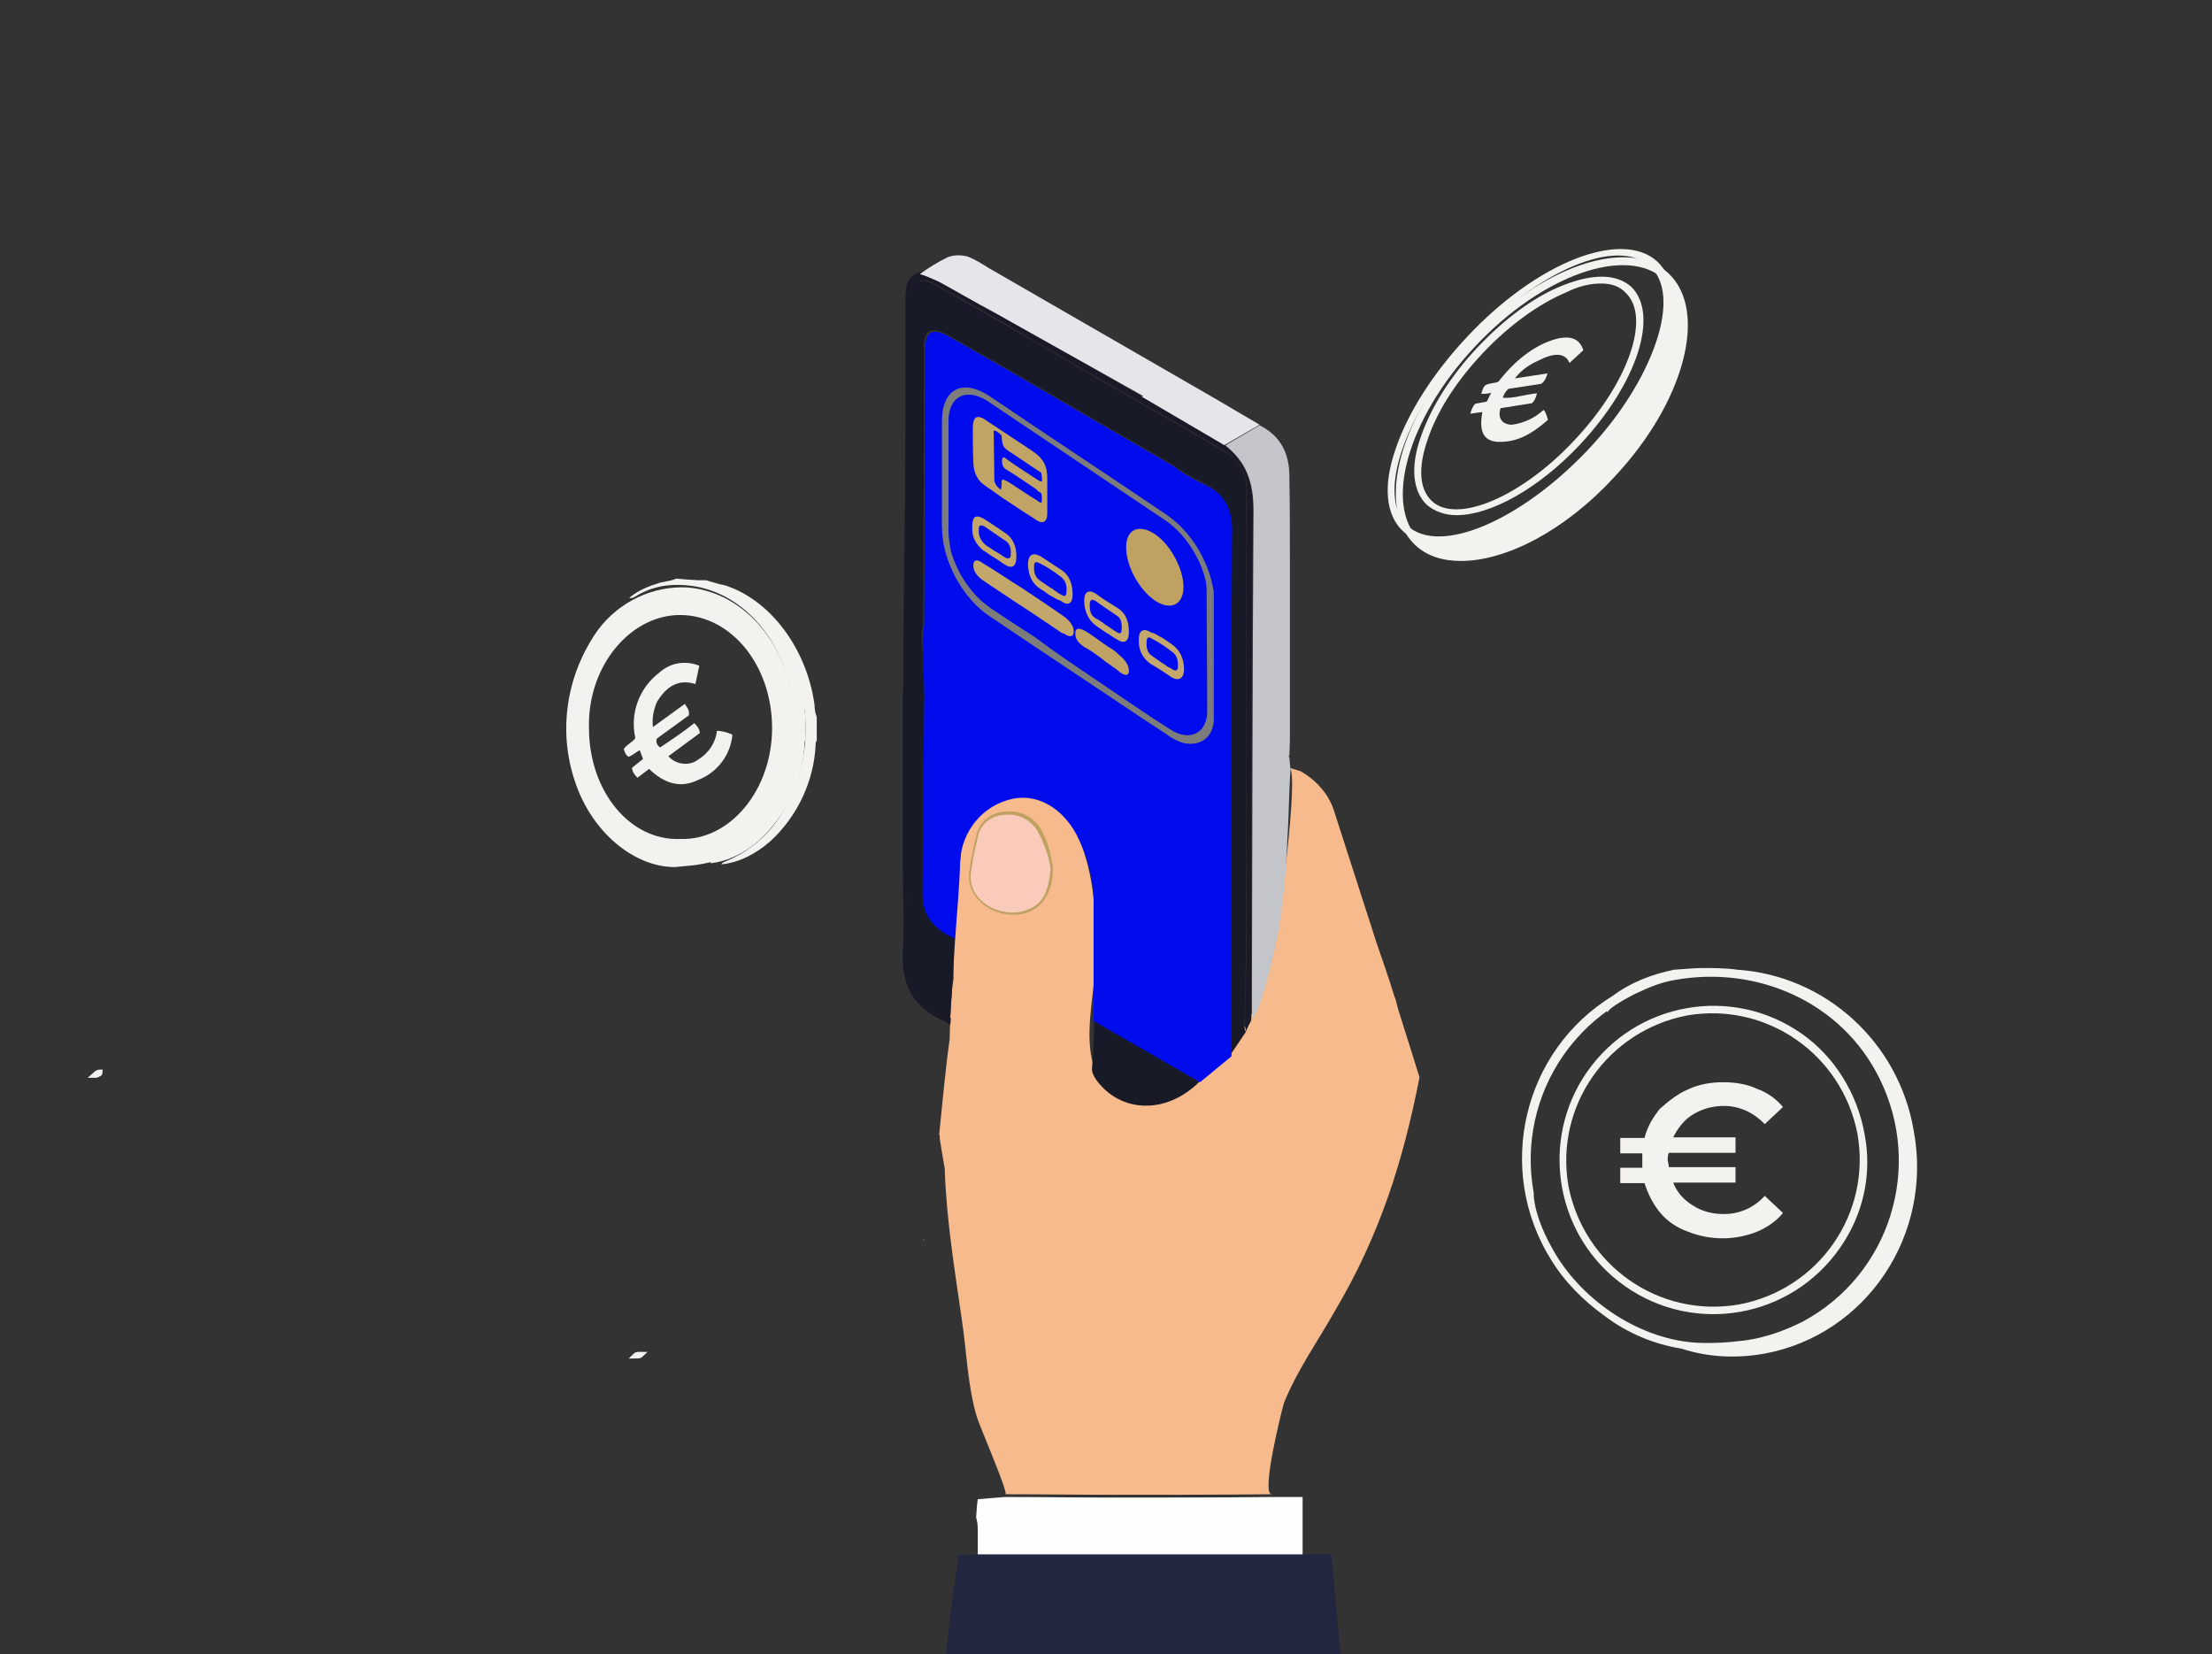 <?xml version="1.0" encoding="UTF-8"?>
<svg xmlns="http://www.w3.org/2000/svg" xmlns:xlink="http://www.w3.org/1999/xlink" version="1.1" id="Layer_1" x="0px" y="0px" viewBox="0 0 401.1 299.9" style="enable-background:new 0 0 401.1 299.9;" xml:space="preserve">
<rect x="0" y="0" width="401.1" height="299.9" fill="#333333" stroke="none"/>
<style type="text/css">
	.st0{fill:#F3F2EF;}
	.st1{fill:none;stroke:#F2F2F2;stroke-miterlimit:10;}
	.st2{fill:#F6BA8D;}
	.st3{fill:#FEFEFC;}
	.st4{fill:#C3C5CB;}
	.st5{fill:#191A27;}
	.st6{fill:none;stroke:#BFA161;stroke-miterlimit:10;}
	.st7{fill:#6EABE6;}
	.st8{fill:#93BAF0;}
	.st9{fill:#000CEB;}
	.st10{fill:#FACBBB;}
	.st11{fill:#22263F;}
	.st12{fill:#E5E6E9;}
	.st13{fill:#7C7C7C;}
	.st14{fill:#C0A365;}
	.st15{fill:#BFA162;}
	.st16{fill:#C2A66A;}
	.st17{fill:#C0A264;}
	.st18{fill:#C4A86E;}
	.st19{fill:#C3A76C;}
	.st20{fill:#C3A76B;}
</style>
<g>
	<g>
		<path class="st0" d="M326.7,187.4c-12.7-8.9-30.1-5.7-38.9,6.9c-8.8,12.6-5.7,30.1,6.9,38.9c12.7,8.9,30.1,5.7,38.9-6.9    c4.3-6.1,5.9-13.5,4.5-20.7C336.8,198.3,332.7,191.6,326.7,187.4z M315.3,236.5c-14.5,2.5-28.1-7.1-30.9-21.5    c-2.5-14.5,7.1-28.1,21.5-30.9c14.5-2.5,28.1,7.1,30.9,21.4C339.4,220,329.8,233.8,315.3,236.5L315.3,236.5z"></path>
	</g>
</g>
<g>
	<g>
		<path class="st0" d="M347,204.9c-2.7-15.8-15.8-28-32-29.1c-2.1-0.3-4.3-0.3-6.3-0.3c-1.6,0-3.3,0.2-5.1,0.3    c-4,0.8-7.9,2.3-11.1,4.7c-16.4,10-21.4,31.5-11.3,47.8c2.5,4.1,5.9,7.5,9.8,10.3c4.1,3.1,8.9,5.1,13.9,5.9    c4.9,1.6,10,1.8,15.1,0.9C338.3,242,350.6,224,347,204.9z M316.5,243c-3.1,0.4-6.2,0.6-9.3,0.4c-10.5-0.8-20.9-8.1-25.8-17.2    c-1.6-2.8-3.3-6.9-3.3-10c-1.6-8.8,0.4-17.7,5.4-24.9c2.2-3.1,4.7-5.7,7.9-8c0,0,0,0.2,0.2,0.2c-0.3-0.6,4.7-3.3,5.3-3.5    c2.1-1,4.3-1.9,6.6-2.3c15.1-2.8,30.5,4,37.3,17.8c8,16.1,1.9,35.6-13.9,44.1C323.5,241.3,320.1,242.5,316.5,243z"></path>
	</g>
</g>
<g>
	<g>
		<path class="st0" d="M323.3,219.9l-3.3-3.1c-1.9,2.1-4.5,3.3-7.4,3.3c-1.9,0-3.9-0.4-5.7-1.6c-1.6-1-2.8-2.3-3.5-4.1h11.3v-2.8    h-12.1c0-0.6-0.2-1-0.2-1.3c0-0.3,0-0.8,0.2-1.3h12.1v-2.8h-11.3c0.8-1.6,1.9-3.1,3.5-4.1s3.5-1.6,5.7-1.6c2.8,0,5.4,1.2,7.4,3.3    l3.3-3.1c-1.3-1.6-3-2.7-4.7-3.3c-1.9-0.9-4.1-1.2-6.2-1.2c-2.2,0-4.4,0.4-6.3,1.3c-1.9,0.8-3.5,2.1-5.1,3.5    c-1.3,1.6-2.3,3.3-2.8,5.3h-4.4v2.8h4c0,0.3,0,0.8,0,1.3s0,1,0,1.3h-4v2.8h4.4c0.6,1.9,1.6,3.9,2.8,5.3c1.3,1.6,3.1,2.8,5.1,3.5    c4,1.6,8.5,1.6,12.5,0C320.5,222.5,322.2,221.3,323.3,219.9z"></path>
	</g>
</g>
<g>
	<g>
		<g>
			<path class="st0" d="M302.2,50.2c-0.4-0.4-1-0.9-1.6-1.2c4.3,6.4-1,20.7-12.5,33c-11.7,12.7-26,18.7-32.6,14.5     c0.4,0.8,1,1.6,1.6,2.1c7.1,6.4,22.8,1,35.2-12.3C304.9,73,309.3,56.9,302.2,50.2z"></path>
		</g>
	</g>
	<g>
		<g>
			<path class="st0" d="M264.1,93.4c-2.1,0-4-0.7-5.4-1.9c-2.5-2.4-3-6.8-1.1-12.2c1.8-5.3,5.4-11.1,10.3-16.3s10.4-9.3,15.6-11.3     c5.3-2.1,9.6-2.1,12.3,0.3c5.1,5,1.1,17.5-9.3,28.6C278.9,88.7,270.2,93.4,264.1,93.4z M290.3,51.4c-1.8,0-3.9,0.4-6.3,1.6     c-5,2.1-10.4,6-15.2,11.1l0,0c-4.8,5.1-8.3,10.6-10,15.8c-1.7,5-1.4,8.8,0.8,10.9c4.5,4.3,16.3-0.7,25.9-11     c9.8-10.4,13.9-22.3,9.3-26.7C293.7,51.9,292.2,51.4,290.3,51.4z"></path>
		</g>
	</g>
	<g>
		<g>
			<path class="st0" d="M264.9,101.7c-3.3,0-6.2-0.9-8.3-2.9c-7.3-6.9-2.8-23.4,9.9-36.9l0,0c12.7-13.6,28.9-19.2,36.1-12.3     c7.2,6.9,2.8,23.4-9.9,36.9C283.8,96.2,273.1,101.7,264.9,101.7z M267.4,62.9c-12.2,13-16.6,28.8-9.9,35.1     c6.8,6.3,22.2,0.9,34.4-12.2c12.2-13.1,16.6-28.8,9.9-35.1S279.6,49.8,267.4,62.9L267.4,62.9z"></path>
		</g>
	</g>
	<g>
		<g>
			<path class="st0" d="M260.8,98.5c-2.7,0-4.9-0.8-6.4-2.2c-3.1-2.9-3.7-8.2-1.3-15c2.2-6.5,6.8-13.7,12.9-20.2l0,0     c12.6-13.5,28-19.6,34.5-13.7c3.1,2.9,3.7,8.2,1.3,15c-2.2,6.5-6.8,13.7-12.9,20.2C279.2,92.5,268.3,98.5,260.8,98.5z M266.7,62     c-6,6.3-10.4,13.4-12.5,19.7c-2.1,6.2-1.7,11.1,1,13.6c5.8,5.4,20.4-0.8,32.6-13.6c6-6.3,10.4-13.4,12.5-19.7     c2.1-6.2,1.7-11.1-1-13.6C293.5,42.8,278.9,48.9,266.7,62L266.7,62z"></path>
		</g>
	</g>
	<g>
		<g>
			<path class="st0" d="M274.7,68.6l5.9-0.9c-0.2,0.8-0.6,1.6-1.2,1.9l-5.9,0.9c-0.4,0.4-0.8,0.9-1,1.6c1.8,0.2,4.1-0.6,6.2-0.8     c-0.2,0.8-0.4,1.3-0.9,1.8l-5.7,0.9c-0.6,1.8,0.3,3,2.1,3c2.1-0.3,4.1-1.2,5.7-2.7c0.4,0.4,0.6,1.2,0.8,1.8     c-3.7,3.3-6.4,4.1-9.2,4c-2.7-0.2-3.3-2.2-2.7-5.4l-2.2,0.3c0.2-0.6,0.4-1.3,0.9-1.8l2.1-0.4l0.8-1.6c-0.6,0.2-1.2,0.2-1.8,0.2     c0.2-0.6,0.3-1.2,0.8-1.6c0.9-0.4,1.6-0.3,2.3-0.6c3.5-4.5,7.4-7.1,11.1-7.9c2.3-0.4,3.7,0.3,4.3,2.2l-2.5,2.3     c-0.8-1.9-2.8-1.9-5.7-0.4C276.9,66.3,275.6,67.4,274.7,68.6z"></path>
		</g>
	</g>
</g>
<path class="st1" d="M18.1,194.4c0,0.3-0.2,0.3-0.6,0.3C17.6,194.5,17.9,194.4,18.1,194.4z"></path>
<path class="st1" d="M17.7,194.6c0,0.3-0.2,0.3-0.6,0.3C17.2,194.8,17.6,194.6,17.7,194.6z"></path>
<g>
	<path class="st2" d="M253.6,183.2c-0.3-0.9-0.4-1.8-0.8-2.7c-1-3.3-2.1-6.4-3.2-9.6l-7.8-24.2c-1-2.9-3.3-5.4-6-6.9l-2-0.6   c1.9,0.6-2.2,30.7-2.8,33.2c-2.2,9.6-6.6,18.6-15.3,23.8c-6.2,4-14.7,6.1-17.4-2.9c-1.7-5.7,0-12.3,0.3-18.1c0.3-6.9,0.1-14-2-20.6   c-0.9-2.8-2.2-5.4-4.1-7.5c-6.5-6.9-16.6-1.6-18.3,6.5c0.1,0.1,0.1,0.3,0.1,0.4c-0.6,6.4-1.3,12.9-1.4,19.3c0,1.4,0,2.8,0,4.1   c-0.1,0.9-0.3,1.7-0.3,2.7c-0.3,2.8-0.3,5.5-0.4,8.3c-0.8,5.7-1.3,11.5-1.9,17.3c0,0,0,0.1,0.1,0.1c0,0.3,0,0.3,0,0.6   c0.3,1.9,0.6,3.7,0.9,5.4c0.3,9.3,1.8,18.3,3.1,27.4c0.9,5.9,1,11.7,2.7,17.6c0.3,1.2,5.9,14.1,5.2,14.1c6.5,0,13.2,0.1,19.7,0.1   c9.6,0,19.1,0,28.6-0.1c-2,0,1.8-15.1,2.2-16.5c2.4-6,6.2-11.3,9.3-16.8c8-13.5,12.3-26.9,15.3-42.3L253.6,183.2z M185.3,165.1   c-3.9,0.8-8.1-1.6-8.9-5.1c0.3-1.9,0.3-3.9,0.6-5.7c0-0.1,0-0.1,0-0.3c0.3-1,0.4-2.2,0.9-3.3c0.9-2.3,2.9-3.3,5.2-3.3   c2.4-0.1,4.7,1.3,5.7,3.5c0.9,2,1.4,4.1,1.9,6.2C190.1,162.5,188.8,164.5,185.3,165.1z"></path>
	<path class="st3" d="M182.2,271.4c6.5,0,13.2,0.1,19.7,0.1c9.6,0,19.1,0,28.6-0.1h5.7v11.3v0.9c-0.1,2.9-0.3,5.7-0.3,8.8l-43.3,0.1   c-5.1,0-10.2,0-15.3-0.1c0-5.1,0-9.9,0-15c0-0.9-0.1-1.6-0.3-2.3c0.1-1,0.1-2.1,0.3-3.3L182.2,271.4z"></path>
	<path class="st4" d="M234,139.5c-0.3,4.5-0.3,9-0.6,13.5c-0.4,9.9-1.8,19.9-5.1,29.4c-0.3,0.9-0.9,1.9-1.3,2.7c0-0.9,0-1.7,0-2.3   c0.1-30,0.1-60.3,0.3-90.3c0-5-1.3-8.9-5.2-11.7l6.3-3.7c3.8,1.9,5.4,5.1,5.4,9.2c0.1,5.4,0.1,10.6,0.1,16v1c0,5.1,0,10.1,0,15.1   v0.9v14v0.9l-0.1,2.7l-0.1,0.1c0,0.1,0,0.3,0.1,0.3L234,139.5z"></path>
	<path class="st5" d="M222,80.6c3.9,3.1,5.2,6.9,5.2,11.7c-0.3,30-0.3,60.3-0.3,90.3c0,0.9,0,1.7,0,2.3c-0.3,0.8-0.8,1.4-0.9,2.1   c-0.1-0.4-0.3-0.9-0.3-1.4c0.1-4.3,0.3-8.8,0.3-13.1c0-27.9,0-55.9,0.1-83.7c0.1-2.9-1.6-5.7-4.1-7.1c-7.3-4.3-14.6-8.4-21.9-12.6   c-5.1-2.9-10.1-5.9-15.1-8.8c-5.2-3.1-10.6-6.1-15.8-9c-1.9-1-3.2-0.4-3.7,1.7c-0.3,1-0.3,2.1-0.3,3.2c0,30.9,0,62.1-0.1,93.2   c0,1.7-0.3,3.3-0.3,5c0,6.5,0.3,13.1,0.1,19.6c-0.1,2.7,0.3,5,2.1,6.6c1.8,1.4,3.5,2.8,5.4,4c0,0.3,0,0.8-0.1,1.2   c-0.4-0.3-0.9-0.6-1.6-0.9c-5.1-2.4-7.3-6.5-7-12.2c0.3-5.4,0-10.9,0-16.4v-2.3v-27.7l0.1-1.7c0-10.7,0.1-21.4,0.3-32.1   c0.1-12.9,0.1-25.7,0.1-38.7c0-2,0.3-3.8,2.7-4.5c1.2,0.3,2.3,0.9,3.5,1.4c3.3,1.8,6.5,3.7,9.9,5.5l6.3,3.8l3.3,1.9l0.9,0.4   l1.4,0.9l15.1,8.8L222,80.6z"></path>
	<path class="st5" d="M167.6,126.2c-0.1,12.1-0.3,23.9-0.3,36c0,3.9,2.3,6.3,5.9,7.9c-0.3,4.8-0.6,9.8-0.9,14.5   c-1.9-1.2-3.7-2.4-5.4-3.9c-1.9-1.8-2.2-4.1-2.1-6.6c0.3-6.5-0.1-13.1-0.1-19.6c0-1.7,0.3-3.3,0.3-5c0-30.9,0.1-62.1,0.1-93.2   c0-1,0.1-2.1,0.3-3.2c0.4-2.1,1.8-2.7,3.7-1.7c5.2,2.9,10.6,6,15.8,9c5.1,2.9,10.1,5.9,15.1,8.8c7.3,4.2,14.6,8.3,21.9,12.6   c2.7,1.4,4.2,4.2,4.1,7.1c0,27.9,0,55.6-0.1,83.7c0,4.3-0.1,8.8-0.3,13.1c0,0.4,0.1,0.9,0.3,1.4c-0.9,1.3-1.8,2.7-2.7,4   c0-14.1,0-28.4,0-42.6c0-17.3,0-34.6,0.1-51.9c0-4.3-1.4-7.4-5.4-9.2c-1.3-0.6-2.7-1.4-3.8-2.1c-0.3-0.3-0.8-0.4-1-0.8   c-9.9-5.7-19.6-11.3-29.5-17.1c-3.9-2.2-7.8-4.5-11.6-6.6c-3.2-1.9-4.5-1-4.5,2.7v1.6c0,15.8,0,31.6-0.1,47.2   c0,1.2-0.3,2.2-0.3,3.3C167.4,119.6,167.6,122.9,167.6,126.2z"></path>
	<path class="st6" d="M190.4,157.4c0.1,3.5-1.4,7-5.1,7.8c-4.5,0.9-9.9-2.4-9-7.4c0.3-2.3,0.8-4.5,1.4-6.9c0.9-2.3,2.9-3.3,5.2-3.3   c2.4-0.1,4.7,1.3,5.7,3.5c0.9,1.8,1.4,3.5,1.7,5.4C190.4,156.7,190.4,157,190.4,157.4z"></path>
	<path class="st5" d="M198.4,185l15.8,9.2l3.3,1.9c-6,6-14.3,5.7-18.7-0.3c-0.4-0.6-0.8-1.3-0.8-2   C198.3,190.6,198.4,187.8,198.4,185z"></path>
	<path class="st7" d="M167.4,225c0-0.1,0-0.3,0.1-0.3C167.6,224.6,167.6,224.8,167.4,225z"></path>
	<path class="st5" d="M172.3,187L172.3,187z"></path>
	<path class="st5" d="M172.3,188.3L172.3,188.3L172.3,188.3z"></path>
	<path class="st8" d="M233.5,136.5c0,0.1,0,0.3,0,0.4C233.5,137,233.5,136.8,233.5,136.5C233.5,136.7,233.5,136.7,233.5,136.5z"></path>
	<path class="st4" d="M215.1,73.5l1.7-0.9L215.1,73.5z"></path>
	<path class="st4" d="M210,72.3l0.6,0.3L210,72.3z"></path>
	<path class="st9" d="M218.1,87.7c-1.3-0.6-2.7-1.4-3.8-2.1l-0.3,0.3l0,0l0.3-0.3c-0.3-0.3-0.8-0.4-1-0.8   c-9.9-5.7-19.6-11.3-29.5-17.1c-3.9-2.2-7.8-4.5-11.6-6.6c-3.2-1.9-4.5-1-4.5,2.7v1.7c0,15.8,0,31.6-0.1,47.2   c0,1.2-0.3,2.2-0.3,3.3c0,3.3,0.3,6.9,0.3,10.3c-0.1,12-0.3,23.9-0.3,36c0,3.9,2.3,6.3,5.9,7.9c0.3-4.7,0.8-9.4,0.9-14.1   c0.3-5.5,4.2-10.2,9.6-11.3c4.5-0.9,8.9,1.7,11.5,6.5c2.1,4.1,3.2,8.5,3.1,13.1c0,6.9,0,13.9,0,20.7l16,9.2l3.3,1.9l5.7-4.7   c0-14.1,0-28.4,0-42.6c0-17.3,0-34.6,0.1-51.9C223.6,92.5,222.2,89.4,218.1,87.7z"></path>
	<path class="st4" d="M179.1,106l0.9,0.3L179.1,106z"></path>
	<path class="st10" d="M190.5,157.4c-0.4,5.1-1.9,7.1-5.4,7.9c-4.5,0.9-9.9-2.4-9-7.4c0.3-2.3,0.8-4.5,1.4-6.9   c0.9-2.3,2.9-3.3,5.2-3.3c2.4-0.1,4.7,1.3,5.7,3.5C189.5,153.2,190.1,155.2,190.5,157.4z"></path>
	<path class="st11" d="M171.5,300.5c0.4-4.5,0.9-8.9,1.6-13.5c0.3-1.7,0.4-3.3,0.8-5.1l3.8-0.1c5.1,0,10.2,0,15.3,0h43.3h5.1   c0.6,6.3,1.2,12.5,1.7,18.6h-71.5V300.5z"></path>
	<path class="st12" d="M220.4,72.3l-41.1-23.7l0,0c-1.3-0.8-2.5-1.6-3.9-2.1c-1.2-0.3-2.3-0.3-3.5,0.1c-1.8,0.9-3.5,1.9-5.1,3.1   c1.2,0.3,2.3,0.9,3.5,1.4c3.3,1.8,6.5,3.7,9.9,5.5l0,0l27.1,15.2l-0.3,0.1l15,8.8l6.4-3.7L220.4,72.3z"></path>
	<g>
		<path class="st13" d="M195.4,122.4c-5.3-3.5-10.6-7.1-16-10.7c-4.3-2.9-7.6-8.4-8.4-13.7c-0.3-2.1-0.2-3.9-0.2-5.8    c0-5.2,0-10.5,0-15.8c0-6,3.8-7.9,8.9-4.4c10.5,7.1,21.3,14.2,31.8,21.3c4.3,2.9,7.6,8.2,8.5,13.5c0.1,0.3,0.1,0.9,0.1,1.1    c0,7.5,0,15,0,22.4c0,3.3-2.4,5.1-5.5,4.4c-1-0.3-2.1-0.8-3.1-1.6C206.1,129.6,200.7,125.9,195.4,122.4L195.4,122.4z M199.4,123.7    L199.4,123.7c4.3,2.9,8.6,5.9,12.9,8.6c3.4,2.2,6.6,0.6,6.6-3.3c0-7.4-0.1-14.7-0.1-22.2c0-0.3-0.1-0.8-0.1-1.2    c-0.9-4.3-3.8-8.8-7.3-11.2c-10.7-7.2-21.5-14.4-32.2-21.6c-0.1-0.1-0.2-0.2-0.3-0.2c-3.8-2.3-6.9-0.7-6.9,3.7    c0,6.8,0,13.5,0,20.1c0,1.1,0.2,2.2,0.4,3.4c1.2,4.3,3.9,8.2,7.3,10.5c2.7,1.8,5.1,3.4,7.8,5.1C191.5,118.4,195.4,121,199.4,123.7    z"></path>
		<path class="st14" d="M183.2,91.2c-1.6-1-3-2.1-4.5-3.1c-1.4-0.9-2.1-2.3-2.2-4c-0.1-2.1-0.1-4.3-0.1-6.4c0-2.3,0.8-2.7,2.7-1.3    c2.7,1.8,5.3,3.5,8,5.3c2.1,1.4,2.8,2.7,2.8,5.1c0,2.1,0,4.3,0,6.3c0,1.6-0.9,2-2.1,1.1C186.2,93.2,184.7,92.2,183.2,91.2    L183.2,91.2z M181.5,88.8c0-0.3,0.1-0.4,0.1-0.7c0-1.4,0-1.4,1.3-0.7c1.7,1.1,3.3,2.2,5.1,3.3c0.3,0.2,0.7,0.6,0.9,0.3    c0-0.4,0.1-0.9-0.1-1.6c-0.3-0.2-0.6-0.3-0.9-0.7c-1.8-1.2-3.5-2.4-5.3-3.5c-0.6-0.3-0.9-0.8-0.9-1.6c0-0.8,0.3-0.9,0.9-0.3    c1.7,1.2,3.4,2.3,5.1,3.4c1.4,0.9,1.4,0.9,1.1-1c-1.7-1.1-3.3-2.2-5.1-3.4c-1.9-1.2-1.9-1.2-2.1-3.4c-1.1-1-1.6-1.1-1.4-0.3    c0,2.8,0.1,5.7,0.1,8.5c0,0.1,0.1,0.3,0.1,0.4C180.7,88.2,181,88.4,181.5,88.8z"></path>
		<path class="st15" d="M204.2,99.2c0-3.3,2.4-4.3,5.3-2.3c2.8,1.9,5.1,6.3,5.1,9.5c0,3.3-2.4,4.4-5.3,2.4    C206.5,106.8,204.2,102.6,204.2,99.2z"></path>
		<path class="st16" d="M185.6,106.8c2.5,1.7,5,3.3,7.5,5.1c0.9,0.7,1.6,1.6,1.6,2.5c0,0.9-0.4,1.2-1.4,0.7    c-0.2-0.1-0.3-0.3-0.7-0.3c-2.7-1.8-5.4-3.7-8.1-5.4c-2.1-1.4-4.2-2.8-6.3-4.2c-1.1-0.8-1.8-1.8-1.7-2.8c0-0.9,0.7-1.1,1.7-0.3    C180.6,103.5,183,105.2,185.6,106.8z"></path>
		<path class="st17" d="M199.9,119.5c-1.1-0.8-2.1-1.6-3.3-2.2c-1-0.7-1.6-1.4-1.6-2.3c-0.1-1,0.4-1.3,1.6-0.7c1.6,0.9,2.9,2,4.4,3    c0.8,0.4,1.4,0.9,2.1,1.6c0.9,0.7,1.6,1.7,1.6,2.7c0,0.9-0.6,1-1.6,0.3C202,120.9,200.8,120.3,199.9,119.5z"></path>
		<path class="st18" d="M200.6,114.7c-0.7-0.4-1.3-0.9-1.9-1.3c-1.4-1-2.1-2.7-2.1-4.5c0-1.7,0.9-2.1,2.2-1.2    c1.2,0.9,2.5,1.7,3.8,2.5c1.6,1,2.1,2.5,2.1,4.4c0,1.8-0.9,2.2-2.2,1.3C201.7,115.5,201.2,115,200.6,114.7z M200.5,113.3    L200.5,113.3c0.7,0.4,1.3,0.9,2,1.3c0.9,0.6,0.9-0.2,0.9-0.9c0-0.7-0.1-1.6-0.9-2.1c-1.3-0.9-2.7-1.8-3.9-2.7c-0.8-0.4-1,0-1,0.8    c0,0.9,0.1,1.7,0.9,2.3C199.3,112.4,200,112.9,200.5,113.3z"></path>
		<path class="st19" d="M210.7,115.6c0.7,0.4,1.3,0.9,1.9,1.3c1.3,0.9,2.1,2.5,2.1,4.4c0,1.6-0.8,2.2-2.1,1.6    c-1.3-0.9-2.5-1.7-3.9-2.5c-1.6-1.1-2.3-2.7-2.2-4.5c0-1.7,0.9-2.1,2.3-1.2C209.5,114.8,210,115.3,210.7,115.6z M210.6,120.1    c0.6,0.3,1,0.8,1.6,1c1,0.7,1.4,0.6,1.4-0.4c0-1.3-0.3-2.1-1.3-2.7c-1.1-0.9-2.3-1.6-3.4-2.2c-0.9-0.6-1,0-1,0.9s0.2,1.7,1,2.2    C209.4,119.3,209.9,119.6,210.6,120.1z"></path>
		<path class="st20" d="M190.5,108c-0.6-0.3-1.2-0.9-1.8-1.2c-1.6-1-2.2-2.5-2.3-4.4c0-1.8,0.8-2.3,2.2-1.6c1.2,0.8,2.5,1.6,3.8,2.5    c1.6,1,2.1,2.7,2.1,4.5c0,1.7-0.9,2.1-2.2,1.1C191.6,108.7,191.1,108.3,190.5,108z M190.4,106.5L190.4,106.5    c0.6,0.3,1.1,0.8,1.8,1.2c0.1,0,0.1,0.1,0.2,0.1c0.9,0.6,1,0,1-0.9c0-1.1-0.3-1.7-1-2.3c-1.3-1-2.5-1.8-3.9-2.5    c-0.9-0.4-1-0.1-1,0.8c0,0.9,0.2,1.7,1,2.3C189.2,105.7,189.8,106.1,190.4,106.5z"></path>
		<path class="st16" d="M180.3,101.1c-0.7-0.4-1.3-0.9-2-1.3c-1.1-0.9-2-2.2-2-3.7c-0.1-2.7,0.6-3.1,2.8-1.6c1,0.7,2,1.3,3,2    c1.6,1,2.2,2.5,2.2,4.4s-0.8,2.3-2.2,1.4C181.6,102,181,101.5,180.3,101.1z M180.2,99.8c0.8,0.4,1.6,1,2.1,1.3c0.9,0.4,1-0.1,1-1    s-0.3-1.7-1.2-2.2c-1.2-0.8-2.3-1.6-3.5-2.4c-0.7-0.4-1.1-0.3-1.1,0.3c-0.1,1.1,0.1,1.8,0.9,2.7C179,99.1,179.6,99.3,180.2,99.8z"></path>
	</g>
	<path class="st1" d="M115.2,245.8c0.3-0.3,0.7-0.2,1-0.2C116,245.8,115.4,245.8,115.2,245.8z"></path>
</g>
<g>
	<g>
		<path class="st0" d="M126.2,105.2c1.2,0.3,2.2,0.6,3.4,0.9c8.4,2.7,15.1,11.4,16.3,21.7c0,0.7,0,1.4,0.2,2.1v4.2    c-0.2,0.2-0.2,0.6-0.2,0.7c-0.3,6.6-3.3,13-8.2,17.5c-2.4,2.2-5.7,3.9-8.9,4.2c0.2-0.6,0.7-0.3,0.9-0.6c3.9-1.6,7.4-4.4,9.6-8.1    c4.2-6.4,5.8-14.4,4.2-21.9c-2-11.2-9.9-19.1-19.1-19.8c-3.3-0.3-6.4,0.3-9.3,2.1c-0.3,0.2-0.7,0.3-1,0.2c1.6-1.4,3.7-2.2,5.7-2.8    c0.9-0.2,2-0.3,2.8-0.7L126.2,105.2L126.2,105.2z"></path>
		<path class="st0" d="M124.4,157l-2,0.2c-7.5,0-15.1-6.4-18.1-15.4c-3.2-9.3-1.6-19.6,4.2-27.7c3.9-5.1,9.9-7.9,16.1-7.6    c9.3,0.7,17.1,8.6,19.1,19.8c1.6,7.5,0,15.4-4.2,21.9c-1.8,2.8-4.2,5.1-7.2,6.9C129.9,156.2,127.2,156.8,124.4,157z M123.4,152.1    c8.9,0.3,16.6-8.8,16.6-20.1s-7.3-20.3-16.4-20.5s-17.1,9.1-16.8,20.5C106.8,143.4,114.2,152.5,123.4,152.1L123.4,152.1z"></path>
		<path class="st0" d="M147.7,127.8c-1.4-10.3-8.1-19.1-16.3-21.7c-1.2-0.2-2.2-0.6-3.4-0.9h-3.4c-0.9,0.3-1.8,0.6-2.8,0.6l-0.6,0.2    h0.2c0.3,0,0.7,0,1.2,0c0.3,0,0.9,0,1.4,0c1.4,0,2.8,0.2,4.2,0.7c8.6,1.6,15.6,9.1,17.3,19.6c1.6,7.5,0,15.4-4.2,21.9    c-2.2,3.4-5.7,6.3-9.6,7.9c-0.3,0.2-0.7,0.2-0.9,0.6c3.3-0.3,6.4-2,8.9-4.2c4.9-4.5,7.9-10.9,8.2-17.5c0-0.2,0-0.6,0.2-0.7V130    C147.8,129.2,147.7,128.5,147.7,127.8z"></path>
		<path class="st0" d="M118.4,131.8l5.8-4.2c0.3,0.7,0.9,1,0.7,2.1l-5.8,4.2c-0.2,0.6,0,1.2,0.6,1.6c2.1-1.4,4.2-2.8,6.2-4.4    c0.6,0.6,0.9,1,1,1.8l-5.7,4.2c1.4,1.6,3.9,1.8,5.4,0.6c2-1.2,3.2-3.2,3.4-5.2c0.9,0,2,0.3,2.8,0.7c-0.3,3.7-2.8,6.9-6.2,8.2    c-3.3,1.6-6.2,0.6-8.9-2l-2.1,1.6c-0.6-0.6-0.9-1-1-1.8l2-1.6L116,136c-0.6,0.3-1.2,0.9-2,1.2c-0.6-0.3-0.7-0.9-0.9-1.4    c0.6-0.9,1.6-1.2,2.1-2c-1-4.5,0.7-9.1,4.4-11.9c2-1.8,4.8-2.2,7.2-1.2l-0.7,3.3c-3-0.9-5.2,0.3-7,3.3    C118.5,128.8,118.2,130.2,118.4,131.8z"></path>
	</g>
</g>
</svg>
